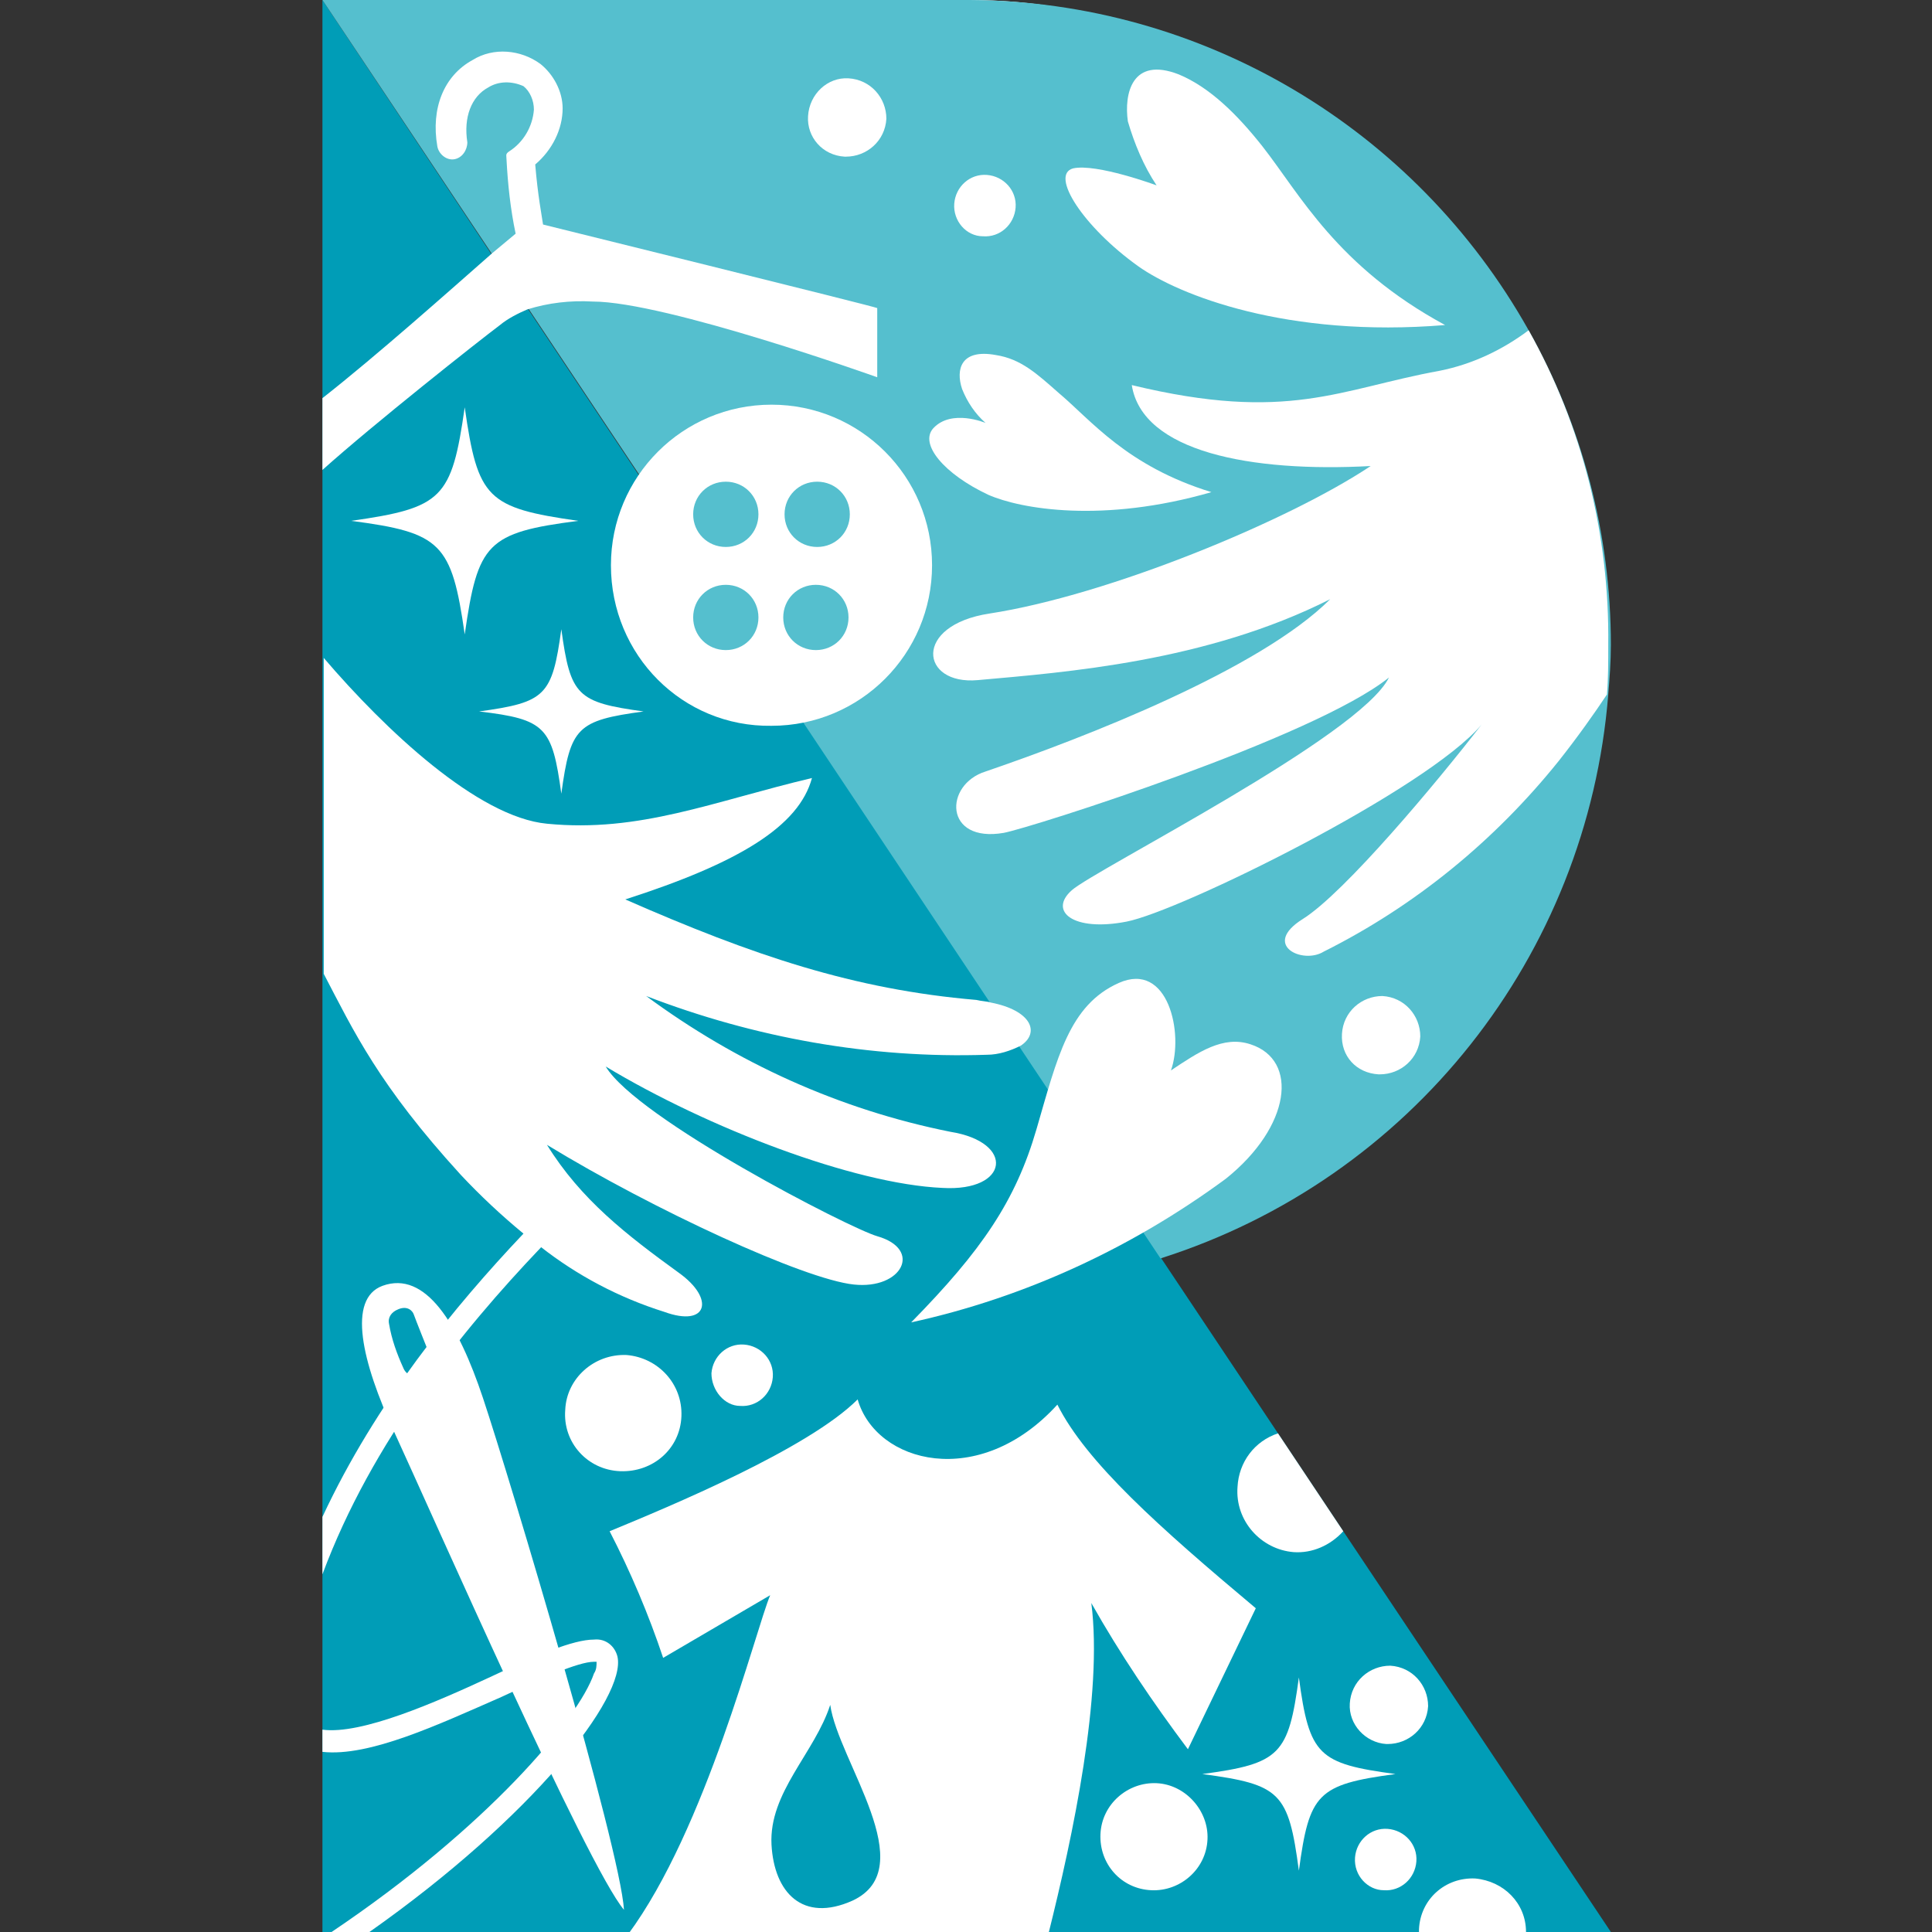 <?xml version="1.0" encoding="utf-8"?>
<!-- Generator: Adobe Illustrator 26.3.1, SVG Export Plug-In . SVG Version: 6.00 Build 0)  -->
<svg version="1.1" id="_イヤー_2" xmlns="http://www.w3.org/2000/svg" xmlns:xlink="http://www.w3.org/1999/xlink" x="0px"
	 y="0px" viewBox="0 0 148 148" style="enable-background:new 0 0 148 148;" xml:space="preserve">
<rect x="0" y="0" width="148" height="148" fill="#333333" stroke="none"/>
<style type="text/css">
	.st0{fill:#FFFFFF;}
	.st1{fill:#009DB7;}
	.st2{fill:#55BFCE;}
</style>
<g id="_イヤー_1-2">
	<g>
		<path class="st0" d="M76.3,5.8c2.6,0.2,4.8-1.8,5-4.3v0c0-0.3,0-0.6,0-0.9C79,0.2,76.7,0,74.3,0H72c-0.1,0.3-0.1,0.6-0.1,0.9
			C71.7,3.5,73.7,5.7,76.3,5.8L76.3,5.8"/>
		<polyline class="st1" points="24.7,116.2 24.7,120.5 24.7,132.5 24.7,134.2 24.7,148 25.4,148 28.3,148 48.2,148 80.4,148 
			108.7,148 116.9,148 123.4,148 102.9,117.3 97.9,109.8 40.4,23.6 37.6,19.4 24.7,0 24.7,30.5 24.7,36 24.7,50.5 24.7,74.7 		"/>
		<path class="st2" d="M117.1,25.3C108.4,9.8,92.1,0.1,74.3,0H24.7l29.5,44.2c-1.7,0.8-2.5,2.9-1.7,4.6s2.9,2.5,4.6,1.7
			c0.3-0.2,0.6-0.3,0.8-0.6l31,46.5c19.2-6.1,32.7-23.2,34.3-43.2c0.1-1.2,0.2-2.5,0.2-3.8C123.4,40.9,121.2,32.6,117.1,25.3"/>
		<path class="st0" d="M92.1,135.9c6-0.8,6.6-1.5,7.4-7.4c0.8,6,1.5,6.6,7.4,7.4c-6,0.8-6.6,1.5-7.4,7.4
			C98.7,137.3,98.1,136.7,92.1,135.9"/>
		<path class="st0" d="M43.3,108c0.1-2.4,2.2-4.3,4.7-4.2c2.4,0.2,4.3,2.2,4.2,4.7s-2.2,4.3-4.7,4.2C45,112.6,43.1,110.5,43.3,108
			L43.3,108"/>
		<path class="st0" d="M84.3,140.5c0.1-2.3,2.1-4,4.3-3.9s4,2.1,3.9,4.3c-0.1,2.3-2.1,4-4.3,3.9h0C85.9,144.7,84.2,142.8,84.3,140.5
			"/>
		<path class="st0" d="M94.8,113.9c-0.2,2.6,1.8,4.8,4.3,5c1.4,0.1,2.8-0.5,3.8-1.6l-5-7.5C96.1,110.4,94.9,112,94.8,113.9"/>
		<path class="st0" d="M113,143.9c-2.3-0.1-4.2,1.6-4.3,3.9l0,0c0,0.1,0,0.2,0,0.2h8.2C116.9,145.8,115.2,144.1,113,143.9"/>
		<path class="st0" d="M117.1,25.3c-2,1.5-4.3,2.6-6.8,3.1c-7.7,1.4-11.6,4-23.6,1.1c0.8,5.1,9.1,6.7,18.3,6.2
			c-6.3,4.2-20.1,9.9-29.2,11.3c-5.9,0.9-5.3,5.5-0.9,5.1c6.7-0.6,17.5-1.4,27-6.2c-5.4,5.4-18.8,10.6-26.4,13.2
			c-3.2,1-3.2,5.5,1.4,4.7c2.1-0.4,23.8-7.3,29.5-11.9c-2.2,4.5-22.5,14.7-24.3,16.3c-1.8,1.6,0.1,3.2,4.2,2.4s23-10.1,27.2-15.1
			c-3.4,4.4-10.5,12.9-13.7,14.9c-3.2,2,0,3.5,1.6,2.5c7-3.5,13.1-8.5,18-14.6c1.5-1.9,2.7-3.6,3.7-5.1c0.1-1.2,0.1-2.5,0.1-3.8
			C123.3,40.9,121.2,32.6,117.1,25.3"/>
		<path class="st0" d="M103.4,130.5c0.1-1.7,1.5-2.9,3.1-2.9c1.7,0.1,2.9,1.5,2.9,3.1c-0.1,1.7-1.5,2.9-3.1,2.9c0,0-0.1,0-0.1,0
			C104.6,133.5,103.3,132.1,103.4,130.5L103.4,130.5"/>
		<path class="st0" d="M102.8,79.2c0.1-1.7,1.5-2.9,3.1-2.9c1.7,0.1,2.9,1.5,2.9,3.1c-0.1,1.7-1.5,2.9-3.1,2.9c0,0-0.1,0-0.1,0
			C103.9,82.2,102.7,80.9,102.8,79.2"/>
		<path class="st0" d="M61.9,8.9C62,7.2,63.4,5.9,65,6c1.7,0.1,2.9,1.5,2.9,3.1c-0.1,1.7-1.5,2.9-3.1,2.9c0,0-0.1,0-0.1,0
			C63,11.9,61.8,10.5,61.9,8.9"/>
		<path class="st0" d="M73.1,15.6c0.1-1.3,1.2-2.3,2.5-2.2c1.3,0.1,2.3,1.2,2.2,2.5s-1.2,2.3-2.5,2.2C74,18.1,73,16.9,73.1,15.6
			L73.1,15.6"/>
		<path class="st0" d="M103.8,142.3c0.1-1.3,1.2-2.3,2.5-2.2c1.3,0.1,2.3,1.2,2.2,2.5s-1.2,2.3-2.5,2.2l0,0
			C104.8,144.8,103.7,143.7,103.8,142.3L103.8,142.3"/>
		<path class="st0" d="M54.5,105.2c0.1-1.3,1.2-2.3,2.5-2.2s2.3,1.2,2.2,2.5c-0.1,1.3-1.2,2.3-2.5,2.2
			C55.5,107.7,54.5,106.5,54.5,105.2L54.5,105.2"/>
		<path class="st0" d="M47.8,146.3c-2.8-3.3-14.7-30.3-17.6-36.6c-2.5-5.4-3.6-10.2-0.9-11.2c3.3-1.2,5.8,2.9,7.7,8.6
			C39.1,113.4,47.5,141.5,47.8,146.3 M29.8,101.4c0.2,1.2,0.6,2.3,1.1,3.4c0.2,0.5,0.8,0.8,1.3,0.7c0.6-0.3,0.9-0.9,0.8-1.5
			c-0.2-0.5-1.2-3-1.3-3.3s-0.5-0.7-1.2-0.4C30,100.5,29.7,100.9,29.8,101.4"/>
		<path class="st0" d="M46.8,43.3c0-6.8,5.5-12.3,12.3-12.3s12.3,5.5,12.3,12.3s-5.5,12.3-12.3,12.3l0,0
			C52.3,55.7,46.8,50.2,46.8,43.3 M55.6,41.9c1.4,0,2.5-1.1,2.5-2.5s-1.1-2.5-2.5-2.5c-1.4,0-2.5,1.1-2.5,2.5l0,0
			C53.1,40.8,54.2,41.9,55.6,41.9 M55.6,49.8c1.4,0,2.5-1.1,2.5-2.5s-1.1-2.5-2.5-2.5c-1.4,0-2.5,1.1-2.5,2.5l0,0
			C53.1,48.7,54.2,49.8,55.6,49.8 M62.6,41.9c1.4,0,2.5-1.1,2.5-2.5c0-1.4-1.1-2.5-2.5-2.5c-1.4,0-2.5,1.1-2.5,2.5l0,0
			C60.1,40.8,61.2,41.9,62.6,41.9 M62.5,49.8c1.4,0,2.5-1.1,2.5-2.5s-1.1-2.5-2.5-2.5c-1.4,0-2.5,1.1-2.5,2.5l0,0
			C60,48.7,61.1,49.8,62.5,49.8"/>
		<path class="st0" d="M41.6,17.2c-0.1-0.7-0.4-2.2-0.6-4.6c1.3-1.1,2.1-2.7,2.1-4.3c0-1.3-0.7-2.6-1.7-3.4
			c-1.5-1.1-3.6-1.3-5.2-0.3c-2.2,1.2-3.2,3.7-2.7,6.6c0.1,0.6,0.7,1.1,1.3,1l0,0c0.6-0.1,1-0.7,1-1.3c-0.3-1.9,0.3-3.5,1.6-4.2
			c0.8-0.5,1.8-0.5,2.7-0.1c0.5,0.4,0.8,1.1,0.8,1.8c-0.1,1.3-0.8,2.5-1.9,3.2c-0.3,0.2-0.2,0.3-0.2,0.6c0.1,1.9,0.3,3.8,0.7,5.7
			l-1.8,1.5c-3.3,2.9-8.8,7.8-13,11.1V36c3.9-3.5,12-9.9,13.6-11.1c0.6-0.5,1.4-0.9,2.1-1.2c1.6-0.5,3.3-0.7,5-0.6
			c5.6,0,21.8,5.8,21.8,5.8v-5.3C67.1,23.5,41.6,17.2,41.6,17.2z"/>
		<path class="st0" d="M83.6,122.8c2.2,3.9,4.7,7.6,7.4,11.2l5.2-10.8c-7.4-6.2-13-11.2-15.2-15.6c-6,6.6-13.9,4.5-15.3-0.4
			c-3.8,3.8-14.4,8.2-19,10.1c1.6,3.1,3,6.4,4.1,9.7l8.2-4.8c-1.1,2.6-4.9,17.9-10.9,26h32.2C82.2,140.6,84.5,129.8,83.6,122.8
			 M65.3,145.6c-3.8,1.7-6-0.6-6.2-4.3c-0.2-4,3.3-7,4.5-10.7C64.2,134.9,70.7,143.1,65.3,145.6"/>
		<path class="st0" d="M47.3,126.9c-0.2-0.8-0.9-1.4-1.8-1.3c-1.6,0-4.4,1.2-7.8,2.8c-4.3,2-10,4.5-13,4.1v1.7
			c3.6,0.4,8.9-2.1,13.7-4.2c3-1.4,5.9-2.7,7.1-2.7h0.2c0,0.3,0,0.6-0.2,0.9c-1.2,3.5-8.2,11.8-20.1,19.8h2.9
			C40.8,139.2,48,130,47.3,126.9"/>
		<path class="st0" d="M44,91.7c-0.3-0.3-0.9-0.3-1.2,0l0,0c-0.9,0.9-1.8,1.8-2.7,2.8c-5.3,5.6-11.3,12.9-15.4,21.7v4.4
			c3.8-10.2,10.7-18.7,16.7-25l2.6-2.7C44.3,92.5,44.3,92,44,91.7L44,91.7"/>
		<path class="st0" d="M75.9,76.8c-0.3-0.1-0.7-0.1-1.1-0.2c-9.4-0.8-17.1-3.4-26.9-7.7c8.7-2.8,13.3-5.6,14.3-9.3
			c-7.6,1.8-13.2,4.2-20.3,3.5c-5.3-0.5-12.4-7.2-17.1-12.7v24.2C27.1,79,29,83.1,35.3,90c1.5,1.6,3.1,3.1,4.8,4.5
			c0.5,0.4,0.9,0.7,1.3,1c2.8,2.2,6,3.9,9.5,5c3.3,1.2,3.9-1,1.1-3c-4-2.9-7.5-5.6-10.1-9.8c8.2,5,19.7,10.3,23.5,10.7
			c3.7,0.4,5.3-2.7,1.8-3.7c-2.1-0.6-18.4-9-20.8-13c7.8,4.7,19,9,25.8,9.3c5.1,0.3,5.6-3.5,0.6-4.3c-8.5-1.7-16.4-5.3-23.3-10.4
			c8.3,3.2,17.2,4.8,26.1,4.5c0.9,0,1.8-0.3,2.6-0.7C79.7,79.1,79,77.4,75.9,76.8"/>
		<path class="st0" d="M87.2,20.4c3.1,2.2,11.4,5.5,23.5,4.5c-8.3-4.5-11.1-10-14-13.7c-1.9-2.4-4-4.5-6.4-5.5
			c-3.6-1.4-4.2,1.5-3.9,3.6c0.5,1.7,1.2,3.4,2.2,4.9c0,0-4.6-1.7-6.4-1.3C80.4,13.4,83,17.4,87.2,20.4"/>
		<path class="st0" d="M75.7,37.9c2.5,1.1,8.8,2.2,17.1-0.2c-6.5-2-9.2-5.5-11.7-7.6c-1.7-1.5-2.9-2.6-4.8-2.9
			c-2.7-0.5-3.1,1.1-2.6,2.6c0.4,1,1,1.9,1.8,2.6c0,0-2.6-1.1-4,0.4C70.4,34,72.3,36.3,75.7,37.9"/>
		<path class="st0" d="M69.8,101.3c5.4-5.5,8-9.3,9.6-14.8s2.5-9.5,6.3-11.2c3.8-1.7,5,3.9,4,6.7c2.1-1.4,4-2.7,6.1-2
			c3.7,1.2,3.1,6.3-1.9,10.3C86.7,95.6,78.5,99.4,69.8,101.3"/>
		<path class="st0" d="M36.7,54.5c5.1-0.7,5.6-1.2,6.3-6.3c0.7,5.1,1.2,5.6,6.3,6.3c-5.1,0.7-5.6,1.2-6.3,6.3
			C42.3,55.7,41.8,55.1,36.7,54.5"/>
		<path class="st0" d="M26.9,39.9c7-1,7.7-1.7,8.7-8.7c1,7,1.7,7.7,8.7,8.7c-7,0.9-7.7,1.7-8.7,8.7C34.6,41.6,33.8,40.8,26.9,39.9"
			/>
	</g>
</g>
</svg>
